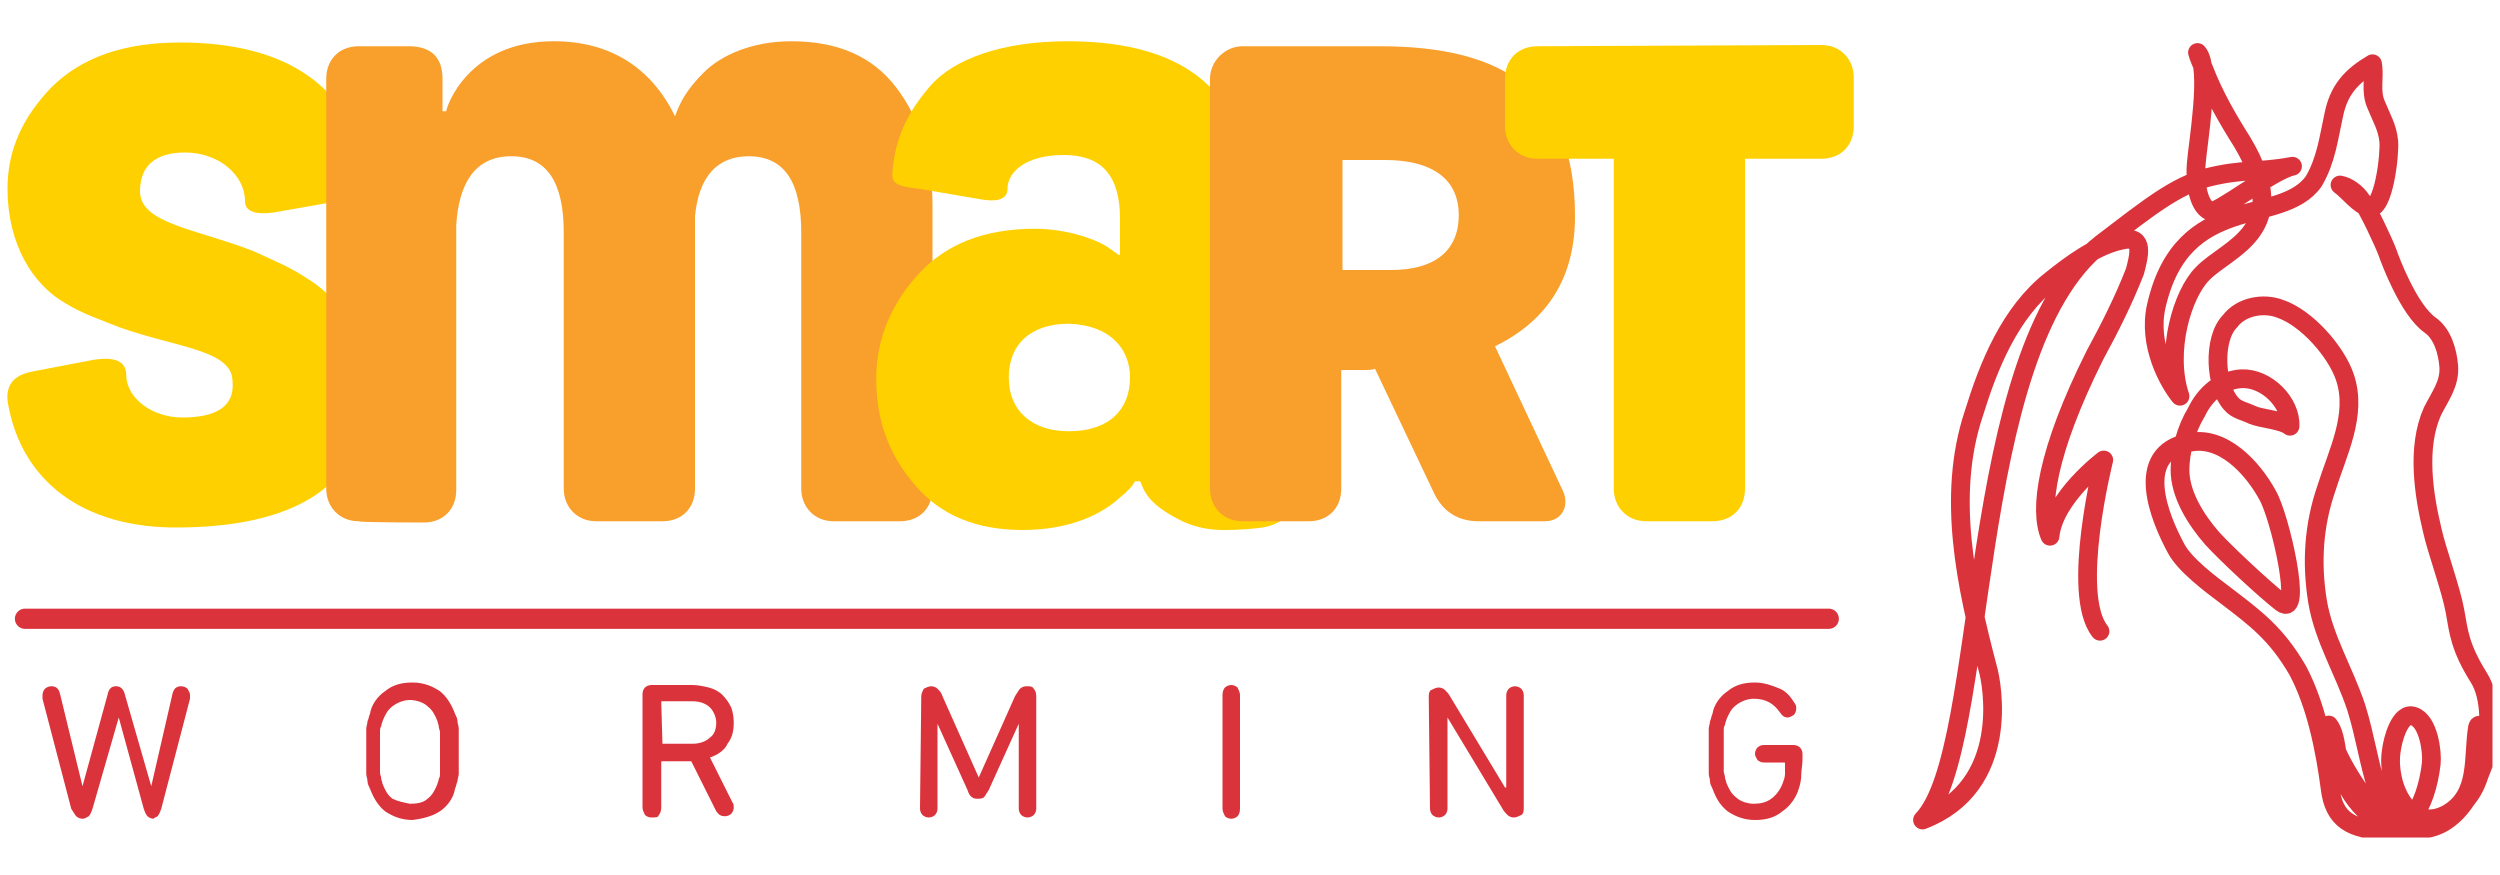 <?xml version="1.0" encoding="utf-8"?>
<!-- Generator: Adobe Illustrator 26.0.2, SVG Export Plug-In . SVG Version: 6.00 Build 0)  -->
<svg version="1.1" id="Layer_1" xmlns="http://www.w3.org/2000/svg" xmlns:xlink="http://www.w3.org/1999/xlink" x="0px" y="0px"
	 viewBox="0 0 200 70" style="enable-background:new 0 0 200 70;" width="200" height="70" xml:space="preserve">
<style type="text/css">
	.st0{clip-path:url(#SVGID_00000007423653631258411610000017671246688322633369_);}
	.st1{clip-path:url(#SVGID_00000050640321055667512740000017727420592745816199_);}
	.st2{clip-path:url(#SVGID_00000023977082753976498410000010925127305728647327_);fill:#FFD000;}
	.st3{clip-path:url(#SVGID_00000155841551705908801800000010404491187053653664_);}
	.st4{clip-path:url(#SVGID_00000003091750326099394080000004984625524805409693_);fill:#F99F2B;}
	.st5{clip-path:url(#SVGID_00000012462565577081976490000008288422205678114744_);}
	.st6{clip-path:url(#SVGID_00000020382193605671534880000011007046465194486715_);fill:#FFD000;}
	.st7{clip-path:url(#SVGID_00000071532432610567110700000017460730059184660101_);}
	.st8{clip-path:url(#SVGID_00000103259130478292684960000016549895485918654123_);fill:#F99F2B;}
	.st9{clip-path:url(#SVGID_00000084496562347873583530000003049434060324851643_);}
	.st10{clip-path:url(#SVGID_00000118361179554239498710000001029833662275641535_);fill:#FFD000;}
	.st11{clip-path:url(#SVGID_00000058551805325998842250000012049485062366208187_);fill:#DB333B;}
	
		.st12{clip-path:url(#SVGID_00000036930767870787025710000000016040184602133689_);fill:none;stroke:#DB333B;stroke-width:1.618;stroke-linecap:round;}
	
		.st13{clip-path:url(#SVGID_00000145054791581382620130000005839775700869977998_);fill:none;stroke:#DB333B;stroke-width:1.5;stroke-linecap:round;stroke-linejoin:round;stroke-miterlimit:10;}
</style>
<g>
	<g>
		<defs>
			<rect id="SVGID_1_" x="0.6" y="3.1" width="198.8" height="63.9"/>
		</defs>
		<clipPath id="SVGID_00000076576159780091758210000003865532394149529268_">
			<use xlink:href="#SVGID_1_"  style="overflow:visible;"/>
		</clipPath>
		<g style="clip-path:url(#SVGID_00000076576159780091758210000003865532394149529268_);">
			<g>
				<defs>
					<rect id="SVGID_00000086686078956874849960000006790014602691738523_" x="0.6" y="3.1" width="198.8" height="63.9"/>
				</defs>
				<clipPath id="SVGID_00000095340407448034703310000000149488170037413806_">
					<use xlink:href="#SVGID_00000086686078956874849960000006790014602691738523_"  style="overflow:visible;"/>
				</clipPath>
				<g style="clip-path:url(#SVGID_00000095340407448034703310000000149488170037413806_);">
					<g>
						<g>
							<defs>
								<rect id="SVGID_00000012433987614223150290000008001400702555052423_" x="-8" y="-3.4" width="45.9" height="46.5"/>
							</defs>
							<clipPath id="SVGID_00000129903364368371275000000015358162156287508097_">
								<use xlink:href="#SVGID_00000012433987614223150290000008001400702555052423_"  style="overflow:visible;"/>
							</clipPath>
							<path style="clip-path:url(#SVGID_00000129903364368371275000000015358162156287508097_);fill:#FFD000;" d="M14.6,33.4
								c-2.5,0-4.5-1.6-4.5-3.4c0-1.1-0.9-1.5-2.7-1.2l-4.7,0.9c-1.7,0.3-2.4,1.2-2,2.9c1.1,5.6,5.6,9.7,13.7,9.6
								c10.5-0.1,14.9-4.3,14.9-10.7c0-4.3-2-7.6-4.7-9.2c-1.3-0.9-2.8-1.5-4.3-2.2c-4.6-1.8-9.1-2.2-9.1-4.8c0-2,1.2-3.1,3.6-3.1
								c2.7,0,4.8,1.8,4.8,3.9c0,0.8,0.8,1.1,2.3,0.9l5.1-0.9c1.6-0.3,2.3-1.5,2.1-2.9C27.9,7,23,3.4,14.4,3.4
								c-4.5,0-7.9,1.2-10.3,3.6c-2.3,2.4-3.5,5-3.5,8.1c0,4.4,2,7.7,4.7,9.2c1.3,0.8,2.8,1.3,4.3,1.9c4.5,1.6,9,1.8,9,4.3
								C18.8,32.5,17.3,33.4,14.6,33.4"/>
						</g>
					</g>
				</g>
			</g>
			<g>
				<defs>
					<rect id="SVGID_00000025402689089039863870000000199223957529503894_" x="0.6" y="3.1" width="198.8" height="63.9"/>
				</defs>
				<clipPath id="SVGID_00000183960088954122512180000015955193762895122588_">
					<use xlink:href="#SVGID_00000025402689089039863870000000199223957529503894_"  style="overflow:visible;"/>
				</clipPath>
				<g style="clip-path:url(#SVGID_00000183960088954122512180000015955193762895122588_);">
					<g>
						<g>
							<defs>
								<rect id="SVGID_00000132049129651669481140000011414553292583305612_" x="17.4" y="-3.5" width="65.8" height="46.1"/>
							</defs>
							<clipPath id="SVGID_00000072980087018980009960000008458126204241490361_">
								<use xlink:href="#SVGID_00000132049129651669481140000011414553292583305612_"  style="overflow:visible;"/>
							</clipPath>
							<path style="clip-path:url(#SVGID_00000072980087018980009960000008458126204241490361_);fill:#F99F2B;" d="M33.9,41.8
								c1.6,0,2.6-1.1,2.6-2.6V18c0.2-3.2,1.4-5.5,4.4-5.5c2.8,0,4.2,2,4.2,6.1v20.5c0,1.4,1,2.6,2.6,2.6H53c1.6,0,2.6-1.1,2.6-2.6
								V17.3c0.3-3.2,1.8-4.8,4.3-4.8c2.8,0,4.2,2,4.2,6.1v20.5c0,1.4,1,2.6,2.6,2.6h5.3c1.6,0,2.6-1.1,2.6-2.6V16.4
								c0-3.7-1-6.9-2.9-9.4c-1.9-2.5-4.7-3.7-8.4-3.7c-3.1,0-5.6,1.1-7,2.5c-1.4,1.4-1.9,2.4-2.3,3.5c-1.9-3.9-5.2-6-9.7-6
								c-6.9,0-8.6,5.3-8.6,5.6h-0.3V6.3c0-1.7-0.9-2.6-2.7-2.6h-4c-1.6,0-2.6,1.1-2.6,2.6v32.8c0,1.4,1,2.6,2.6,2.6
								C28.7,41.8,33.9,41.8,33.9,41.8z"/>
						</g>
					</g>
				</g>
			</g>
			<g>
				<defs>
					<rect id="SVGID_00000137111731388566130210000010984008877230075274_" x="0.6" y="3.1" width="198.8" height="63.9"/>
				</defs>
				<clipPath id="SVGID_00000089547947477655490860000000315944938600183472_">
					<use xlink:href="#SVGID_00000137111731388566130210000010984008877230075274_"  style="overflow:visible;"/>
				</clipPath>
				<g style="clip-path:url(#SVGID_00000089547947477655490860000000315944938600183472_);">
					<g>
						<g>
							<defs>
								<rect id="SVGID_00000030464419431472236950000013573981077611973511_" x="61.6" y="-3.4" width="50.5" height="46.6"/>
							</defs>
							<clipPath id="SVGID_00000101794701351887653520000016171677977342737033_">
								<use xlink:href="#SVGID_00000030464419431472236950000013573981077611973511_"  style="overflow:visible;"/>
							</clipPath>
							<path style="clip-path:url(#SVGID_00000101794701351887653520000016171677977342737033_);fill:#FFD000;" d="M90.4,30.2
								c0,2.5-1.6,4.3-4.9,4.3c-2.9,0-4.8-1.6-4.8-4.3s1.8-4.3,4.8-4.3C88.8,26,90.4,27.9,90.4,30.2 M100,16.2
								c0-8.6-4.9-12.9-14.6-12.9c-5.2,0-9.1,1.4-11,3.6c-1.9,2.2-2.8,4.3-3,6.8c-0.1,0.9,0.2,1.2,2.1,1.4l4.7,0.8
								c1.5,0.3,2.4,0.1,2.4-0.8c0-1.3,1.4-2.7,4.5-2.7c3,0,4.5,1.6,4.5,5.1v2.9h-0.1l-0.7-0.5c-0.9-0.7-3.4-1.6-6-1.6
								c-4,0-7.1,1.2-9.3,3.6c-2.2,2.4-3.4,5.2-3.4,8.4c0,3.3,1,6.1,3.1,8.5c2,2.4,4.9,3.6,8.6,3.6c4,0,6.5-1.4,7.8-2.6
								c1.1-0.9,1.1-1.2,1.2-1.3h0.4l0.1,0.2c0.3,0.8,0.8,1.7,2.9,2.8c1.1,0.6,2.3,0.9,3.7,0.9c1.3,0,2.4-0.1,3.1-0.2
								c1.7-0.3,2.4-1.1,2.4-2.9v-5.8c0-0.5-0.2-0.7-0.7-0.6l-0.8,0.1c-1.3,0-2-0.6-2-1.7L100,16.2L100,16.2z"/>
						</g>
					</g>
				</g>
			</g>
			<g>
				<defs>
					<rect id="SVGID_00000174590652970514436360000010347649494650450563_" x="0.6" y="3.1" width="198.8" height="63.9"/>
				</defs>
				<clipPath id="SVGID_00000023255176677865648140000008905651032428517010_">
					<use xlink:href="#SVGID_00000174590652970514436360000010347649494650450563_"  style="overflow:visible;"/>
				</clipPath>
				<g style="clip-path:url(#SVGID_00000023255176677865648140000008905651032428517010_);">
					<g>
						<g>
							<defs>
								<rect id="SVGID_00000103228183916865119810000000310300667213228198_" x="88.2" y="-3" width="46.5" height="45.7"/>
							</defs>
							<clipPath id="SVGID_00000005984421270730954650000016382303623712555927_">
								<use xlink:href="#SVGID_00000103228183916865119810000000310300667213228198_"  style="overflow:visible;"/>
							</clipPath>
							<path style="clip-path:url(#SVGID_00000005984421270730954650000016382303623712555927_);fill:#F99F2B;" d="M110.8,12.8
								c3.6,0,5.9,1.4,5.9,4.4s-2.1,4.4-5.4,4.4h-3.9v-8.8C107.3,12.8,110.8,12.8,110.8,12.8z M119.6,27.7c4.3-2.1,6.4-5.6,6.4-10.4
								c0-9.9-5.6-13.6-15.6-13.6h-11c-1.4,0-2.6,1.2-2.6,2.6v32.8c0,1.4,1,2.6,2.6,2.6h5.3c1.6,0,2.6-1.1,2.6-2.6v-9.5h1.6
								c0.6,0,0.9,0,1.1-0.1l4.7,9.9c0.7,1.5,1.9,2.3,3.6,2.3h5.3c1.4,0,2-1.3,1.4-2.5L119.6,27.7z"/>
						</g>
					</g>
				</g>
			</g>
			<g>
				<defs>
					<rect id="SVGID_00000095339901717326648740000017380748514132344238_" x="0.6" y="3.1" width="198.8" height="63.9"/>
				</defs>
				<clipPath id="SVGID_00000017514675619078236400000003259918858842646668_">
					<use xlink:href="#SVGID_00000095339901717326648740000017380748514132344238_"  style="overflow:visible;"/>
				</clipPath>
				<g style="clip-path:url(#SVGID_00000017514675619078236400000003259918858842646668_);">
					<g>
						<g>
							<defs>
								<rect id="SVGID_00000062881218783818693280000009016422609240752272_" x="111.8" y="-3" width="45.2" height="45.7"/>
							</defs>
							<clipPath id="SVGID_00000100340716180430077000000018025745453116570794_">
								<use xlink:href="#SVGID_00000062881218783818693280000009016422609240752272_"  style="overflow:visible;"/>
							</clipPath>
							<path style="clip-path:url(#SVGID_00000100340716180430077000000018025745453116570794_);fill:#FFD000;" d="M123,3.7
								c-1.6,0-2.6,1.1-2.6,2.6v3.8c0,1.4,1,2.6,2.6,2.6h6.1v26.4c0,1.4,1,2.6,2.6,2.6h5.3c1.6,0,2.6-1.1,2.6-2.6V12.7h6.1
								c1.6,0,2.6-1.1,2.6-2.6V6.2c0-1.4-1-2.6-2.6-2.6L123,3.7L123,3.7z"/>
						</g>
					</g>
				</g>
			</g>
			<g>
				<defs>
					<rect id="SVGID_00000052062927825931155380000013999232196744561591_" x="0.6" y="3.1" width="198.8" height="63.9"/>
				</defs>
				<clipPath id="SVGID_00000022561757398197134810000012672542837448647079_">
					<use xlink:href="#SVGID_00000052062927825931155380000013999232196744561591_"  style="overflow:visible;"/>
				</clipPath>
				<path style="clip-path:url(#SVGID_00000022561757398197134810000012672542837448647079_);fill:#DB333B;" d="M138.2,64.9
					c0.6,0.4,1.3,0.7,2.2,0.7c0.9,0,1.6-0.2,2.2-0.7c0.6-0.4,1.1-1.1,1.3-1.8c0.1-0.3,0.2-0.7,0.2-1.1c0-0.4,0.1-0.8,0.1-1.2v-0.5
					c0-0.2-0.1-0.4-0.2-0.5c-0.1-0.1-0.3-0.2-0.5-0.2h-2.4c-0.2,0-0.4,0.1-0.5,0.2s-0.2,0.3-0.2,0.5s0.1,0.3,0.2,0.5
					c0.1,0.1,0.3,0.2,0.5,0.2h1.6c0.1,0,0.1,0,0.1,0.1c0,0.3,0,0.5,0,0.8c0,0.3-0.1,0.5-0.2,0.8c-0.2,0.5-0.5,0.9-0.9,1.2
					c-0.4,0.3-0.9,0.4-1.4,0.4s-1.1-0.2-1.4-0.5c-0.4-0.3-0.6-0.7-0.8-1.2c0-0.1-0.1-0.3-0.1-0.4c0-0.2-0.1-0.3-0.1-0.5s0-0.4,0-0.7
					c0-0.3,0-0.6,0-0.9c0-0.4,0-0.7,0-0.9c0-0.3,0-0.5,0-0.7c0-0.2,0-0.4,0.1-0.5c0-0.2,0.1-0.3,0.1-0.4c0.2-0.5,0.4-0.9,0.8-1.2
					c0.4-0.3,0.9-0.5,1.4-0.5c1,0,1.6,0.4,2.1,1.1c0.2,0.3,0.4,0.4,0.6,0.4c0.2,0,0.3-0.1,0.5-0.2c0.1-0.1,0.2-0.3,0.2-0.5
					c0-0.1,0-0.3-0.1-0.4c-0.3-0.5-0.7-1-1.2-1.2s-1.2-0.5-2-0.5c-0.9,0-1.6,0.2-2.2,0.7c-0.6,0.4-1.1,1.1-1.2,1.8
					c-0.1,0.2-0.1,0.4-0.2,0.6c0,0.2-0.1,0.4-0.1,0.6c0,0.2,0,0.5,0,0.8c0,0.3,0,0.6,0,1c0,0.4,0,0.7,0,1c0,0.3,0,0.6,0,0.8
					c0,0.2,0.1,0.4,0.1,0.6c0,0.2,0.1,0.4,0.2,0.6C137.3,63.9,137.6,64.4,138.2,64.9 M114.4,64.7c0,0.2,0.1,0.4,0.2,0.5
					c0.1,0.1,0.3,0.2,0.5,0.2s0.4-0.1,0.5-0.2c0.1-0.1,0.2-0.3,0.2-0.5v-7.3l0,0l4.4,7.3c0.1,0.2,0.3,0.4,0.4,0.5
					c0.1,0.1,0.3,0.2,0.5,0.2s0.4-0.1,0.6-0.2c0.2-0.1,0.2-0.4,0.2-0.6v-9c0-0.2-0.1-0.4-0.2-0.5c-0.1-0.1-0.3-0.2-0.5-0.2
					s-0.4,0.1-0.5,0.2c-0.1,0.1-0.2,0.3-0.2,0.5V63h-0.1l-4.4-7.3c-0.1-0.2-0.3-0.4-0.4-0.5c-0.1-0.1-0.3-0.2-0.5-0.2
					s-0.4,0.1-0.6,0.2c-0.2,0.1-0.2,0.4-0.2,0.6L114.4,64.7L114.4,64.7z M97.8,64.7c0,0.2,0.1,0.4,0.2,0.6c0.1,0.1,0.3,0.2,0.5,0.2
					c0.2,0,0.4-0.1,0.5-0.2c0.1-0.1,0.2-0.3,0.2-0.6v-9.1c0-0.2-0.1-0.4-0.2-0.6c-0.1-0.1-0.3-0.2-0.5-0.2c-0.2,0-0.4,0.1-0.5,0.2
					c-0.1,0.1-0.2,0.3-0.2,0.6V64.7z M73.6,64.7c0,0.2,0.1,0.4,0.2,0.5c0.1,0.1,0.3,0.2,0.5,0.2s0.4-0.1,0.5-0.2
					c0.1-0.1,0.2-0.3,0.2-0.5v-6.8l0,0l2.4,5.3c0.1,0.3,0.2,0.5,0.4,0.6c0.1,0.1,0.3,0.1,0.4,0.1c0.2,0,0.3,0,0.5-0.1
					c0.1-0.1,0.2-0.3,0.4-0.6l2.4-5.3l0,0v6.8c0,0.2,0.1,0.4,0.2,0.5c0.1,0.1,0.3,0.2,0.5,0.2s0.4-0.1,0.5-0.2
					c0.1-0.1,0.2-0.3,0.2-0.5v-9c0-0.3-0.1-0.5-0.2-0.6c-0.1-0.2-0.3-0.2-0.6-0.2c-0.2,0-0.4,0.1-0.5,0.2c-0.1,0.1-0.2,0.3-0.4,0.6
					l-2.9,6.5l0,0l-2.9-6.5c-0.1-0.3-0.2-0.4-0.4-0.6c-0.1-0.1-0.3-0.2-0.5-0.2c-0.2,0-0.4,0.1-0.6,0.2c-0.1,0.2-0.2,0.4-0.2,0.6
					L73.6,64.7L73.6,64.7z M53,59.6C52.9,59.6,52.9,59.6,53,59.6l-0.1-3.4c0-0.1,0-0.1,0.1-0.1h2.4c0.6,0,1.1,0.2,1.4,0.5
					c0.3,0.3,0.5,0.8,0.5,1.2c0,0.6-0.2,1-0.5,1.2c-0.3,0.3-0.8,0.5-1.4,0.5H53z M52.7,65.2c0.1-0.1,0.2-0.3,0.2-0.6V61
					c0-0.1,0-0.1,0.1-0.1h2.3l2,4c0.2,0.3,0.4,0.4,0.7,0.4c0.2,0,0.4-0.1,0.5-0.2c0.1-0.1,0.2-0.3,0.2-0.5c0-0.1,0-0.3-0.1-0.4
					l-1.8-3.6c0.6-0.2,1.2-0.6,1.4-1.1c0.4-0.5,0.5-1.1,0.5-1.7c0-0.5-0.1-0.9-0.2-1.2c-0.2-0.4-0.4-0.7-0.7-1
					c-0.3-0.3-0.7-0.5-1.1-0.6c-0.4-0.1-0.9-0.2-1.3-0.2h-3.3c-0.2,0-0.4,0.1-0.5,0.2s-0.2,0.3-0.2,0.5v9.1c0,0.2,0.1,0.4,0.2,0.6
					c0.1,0.1,0.3,0.2,0.5,0.2C52.4,65.4,52.7,65.4,52.7,65.2 M31.4,63.9c-0.4-0.3-0.6-0.7-0.8-1.2c0-0.1-0.1-0.3-0.1-0.4
					c0-0.2-0.1-0.3-0.1-0.5c0-0.2,0-0.4,0-0.7c0-0.3,0-0.6,0-0.9c0-0.4,0-0.7,0-0.9c0-0.3,0-0.5,0-0.7c0-0.2,0-0.4,0.1-0.5
					c0-0.2,0.1-0.3,0.1-0.4c0.2-0.5,0.4-0.9,0.8-1.2c0.4-0.3,0.9-0.5,1.4-0.5s1.1,0.2,1.4,0.5c0.4,0.3,0.6,0.7,0.8,1.2
					c0,0.1,0.1,0.3,0.1,0.4c0,0.2,0.1,0.3,0.1,0.5c0,0.2,0,0.4,0,0.7c0,0.3,0,0.6,0,0.9c0,0.4,0,0.7,0,0.9c0,0.3,0,0.5,0,0.7
					c0,0.2,0,0.4-0.1,0.5c0,0.2-0.1,0.3-0.1,0.4c-0.2,0.5-0.4,0.9-0.8,1.2c-0.3,0.3-0.8,0.4-1.4,0.4C32.3,64.2,31.8,64.1,31.4,63.9
					 M35.2,64.9c0.6-0.4,1.1-1.1,1.2-1.8c0.1-0.2,0.1-0.4,0.2-0.6c0-0.2,0.1-0.4,0.1-0.6c0-0.2,0-0.5,0-0.8c0-0.3,0-0.6,0-1
					c0-0.4,0-0.7,0-1c0-0.3,0-0.6,0-0.8s-0.1-0.4-0.1-0.6c0-0.2-0.1-0.4-0.2-0.6c-0.3-0.8-0.7-1.4-1.2-1.8c-0.6-0.4-1.3-0.7-2.2-0.7
					s-1.6,0.2-2.2,0.7c-0.6,0.4-1.1,1.1-1.2,1.8c-0.1,0.2-0.1,0.4-0.2,0.6c0,0.2-0.1,0.4-0.1,0.6c0,0.2,0,0.5,0,0.8c0,0.3,0,0.6,0,1
					c0,0.4,0,0.7,0,1c0,0.3,0,0.6,0,0.8c0,0.2,0.1,0.4,0.1,0.6c0,0.2,0.1,0.4,0.2,0.6c0.3,0.8,0.7,1.4,1.2,1.8
					c0.6,0.4,1.3,0.7,2.2,0.7C33.8,65.5,34.6,65.3,35.2,64.9 M12.6,65.3c0.1-0.1,0.2-0.3,0.3-0.6l2.3-8.8c0-0.1,0-0.2,0-0.3
					c0-0.2-0.1-0.3-0.2-0.5c-0.1-0.1-0.3-0.2-0.5-0.2c-0.4,0-0.6,0.2-0.7,0.6l-1.7,7.4l0,0L10,55.6c-0.1-0.5-0.4-0.7-0.7-0.7
					c-0.4,0-0.6,0.2-0.7,0.7l-2,7.3l0,0l-1.8-7.4c-0.1-0.4-0.3-0.6-0.7-0.6c-0.2,0-0.4,0.1-0.5,0.2c-0.1,0.1-0.2,0.3-0.2,0.5
					c0,0.1,0,0.2,0,0.3l2.3,8.8C5.9,65,6,65.2,6.1,65.3c0.1,0.1,0.3,0.2,0.5,0.2c0.2,0,0.3-0.1,0.5-0.2c0.1-0.1,0.2-0.3,0.3-0.6
					l2.1-7.3l0,0l2,7.3c0.1,0.3,0.2,0.5,0.3,0.6c0.1,0.1,0.3,0.2,0.5,0.2C12.3,65.4,12.5,65.4,12.6,65.3"/>
			</g>
			<g>
				<defs>
					<rect id="SVGID_00000014612521769935282530000012793866958250400950_" x="0.6" y="3.1" width="198.8" height="63.9"/>
				</defs>
				<clipPath id="SVGID_00000172429124502576598650000007266743647464079529_">
					<use xlink:href="#SVGID_00000014612521769935282530000012793866958250400950_"  style="overflow:visible;"/>
				</clipPath>
				
					<line style="clip-path:url(#SVGID_00000172429124502576598650000007266743647464079529_);fill:none;stroke:#DB333B;stroke-width:1.618;stroke-linecap:round;" x1="2" y1="49.5" x2="146.3" y2="49.5"/>
			</g>
			<g>
				<defs>
					<rect id="SVGID_00000007420668184992164740000006556361198972013740_" x="0.6" y="3.1" width="198.8" height="63.9"/>
				</defs>
				<clipPath id="SVGID_00000166642171688269110170000015024150897404845472_">
					<use xlink:href="#SVGID_00000007420668184992164740000006556361198972013740_"  style="overflow:visible;"/>
				</clipPath>
				
					<path style="clip-path:url(#SVGID_00000166642171688269110170000015024150897404845472_);fill:none;stroke:#DB333B;stroke-width:1.5;stroke-linecap:round;stroke-linejoin:round;stroke-miterlimit:10;" d="
					M193.3,66c-3.5-0.3-3.4-4.9-4.8-9.4c-1-3-2.6-5.5-3.1-8.5c-0.5-3.1-0.3-6.1,0.7-9c0.9-2.9,2.5-5.9,1.5-8.9
					c-0.7-2.1-3.1-4.8-5.2-5.5c-1.3-0.5-3.1-0.2-4,1c-1.4,1.4-1.2,5.2,0.1,6.6c0.4,0.5,1.1,0.6,1.7,0.9c0.7,0.3,2.4,0.4,3,0.9
					c0.1-1.9-1.9-3.9-3.9-3.8c-1.6,0.1-2.9,1.2-3.6,2.7c-0.8,1.3-1.3,3.1-1.3,4.6c0,1.9,1.2,3.9,2.6,5.5c1.2,1.3,4.1,4,5.5,5.1
					c1.8,1.4-0.1-6.9-1.1-8.6c-1.2-2.2-3.6-4.8-6.3-4.2c-4.5,0.9-2.3,6.1-1,8.5c0.7,1.3,2.7,2.8,3.9,3.7c2.5,1.9,4.1,3.1,5.8,6
					c1.5,2.8,2.2,6.4,2.6,9.4c0.3,2.7,1.8,3.3,4.4,3.5c2.8,0.2,6.3-1.1,7.4-4.1c0.4-1.2,1.1-2.4,0.9-3.6c0-0.2-0.8-1.2-0.9-0.6
					c-0.4,2.4,0.2,5.4-2.4,6.9c-3.1,1.7-4.9-2.3-4.5-5c0.1-0.9,0.7-3.2,1.8-2.8c1.2,0.4,1.5,2.9,1.4,3.8c-0.4,3.4-2.1,6.7-4.6,3.7
					c-1.3-1.6-3.4-4.7-3.6-6.8c0.7,0.9,0.6,2.9,1,3.9c0.5,1.3,2.3,5,6.7,4.4c4.4-0.5,6.3-9,4.3-12.1c-1.5-2.4-1.6-3.6-1.9-5.3
					c-0.3-1.7-1.5-5-1.8-6.4c-0.7-2.9-1.3-6.7,0-9.6c0.6-1.2,1.4-2.2,1.3-3.6c-0.1-1.2-0.5-2.6-1.5-3.3c-1.7-1.2-3.2-5.2-3.4-5.8
					c-0.3-0.8-1.6-3.6-2.1-4.2c-0.4-0.6-1.1-1.1-1.7-1.2c0.7,0.5,1.5,1.6,2.3,1.8c1.2,0.3,1.7-4.3,1.6-5.3c-0.1-1.1-0.6-1.9-1-2.9
					c-0.5-1.1-0.1-2.2-0.3-3.3c-1.7,1-2.7,2.1-3.1,4.1c-0.4,1.8-0.6,3.6-1.6,5.3c-2.6,3.7-10.5,0.7-12.6,10c-0.7,3.1,1,6.1,1.9,7.2
					c-1.2-3.6,0.2-8.2,1.8-9.8c2-2.1,7.4-3.4,3.2-10.5c-1.2-1.9-2.3-3.8-3.1-5.9c-0.2-0.5-0.4-0.9-0.5-1.3c1.1,1.2,0,7.4-0.1,8.9
					c-0.1,1,0,3.3,1.1,3.8c0.5,0.3,5-3.3,6.6-3.6c-2.7,0.5-4,0.2-6.8,0.9c-2.6,0.7-4.7,2.4-8.5,5.3c-11,8.6-8.9,40.5-14.3,46.1
					c7.1-2.7,5.6-10.9,5.2-12.2c-1.7-6.5-3.3-13.7-1.1-20.3c1.2-3.9,2.9-8.1,6.2-10.7c1.5-1.2,3.6-2.8,5.7-3.2
					c1.8-0.4,1.3,1.3,1,2.5c-0.9,2.3-2,4.5-3.2,6.7c-3.9,7.8-4.5,12.4-3.6,14.5c0.3-3.1,4.3-6.1,4.3-6.1s-2.7,10.7-0.3,13.7"/>
			</g>
		</g>
	</g>
</g>
</svg>
